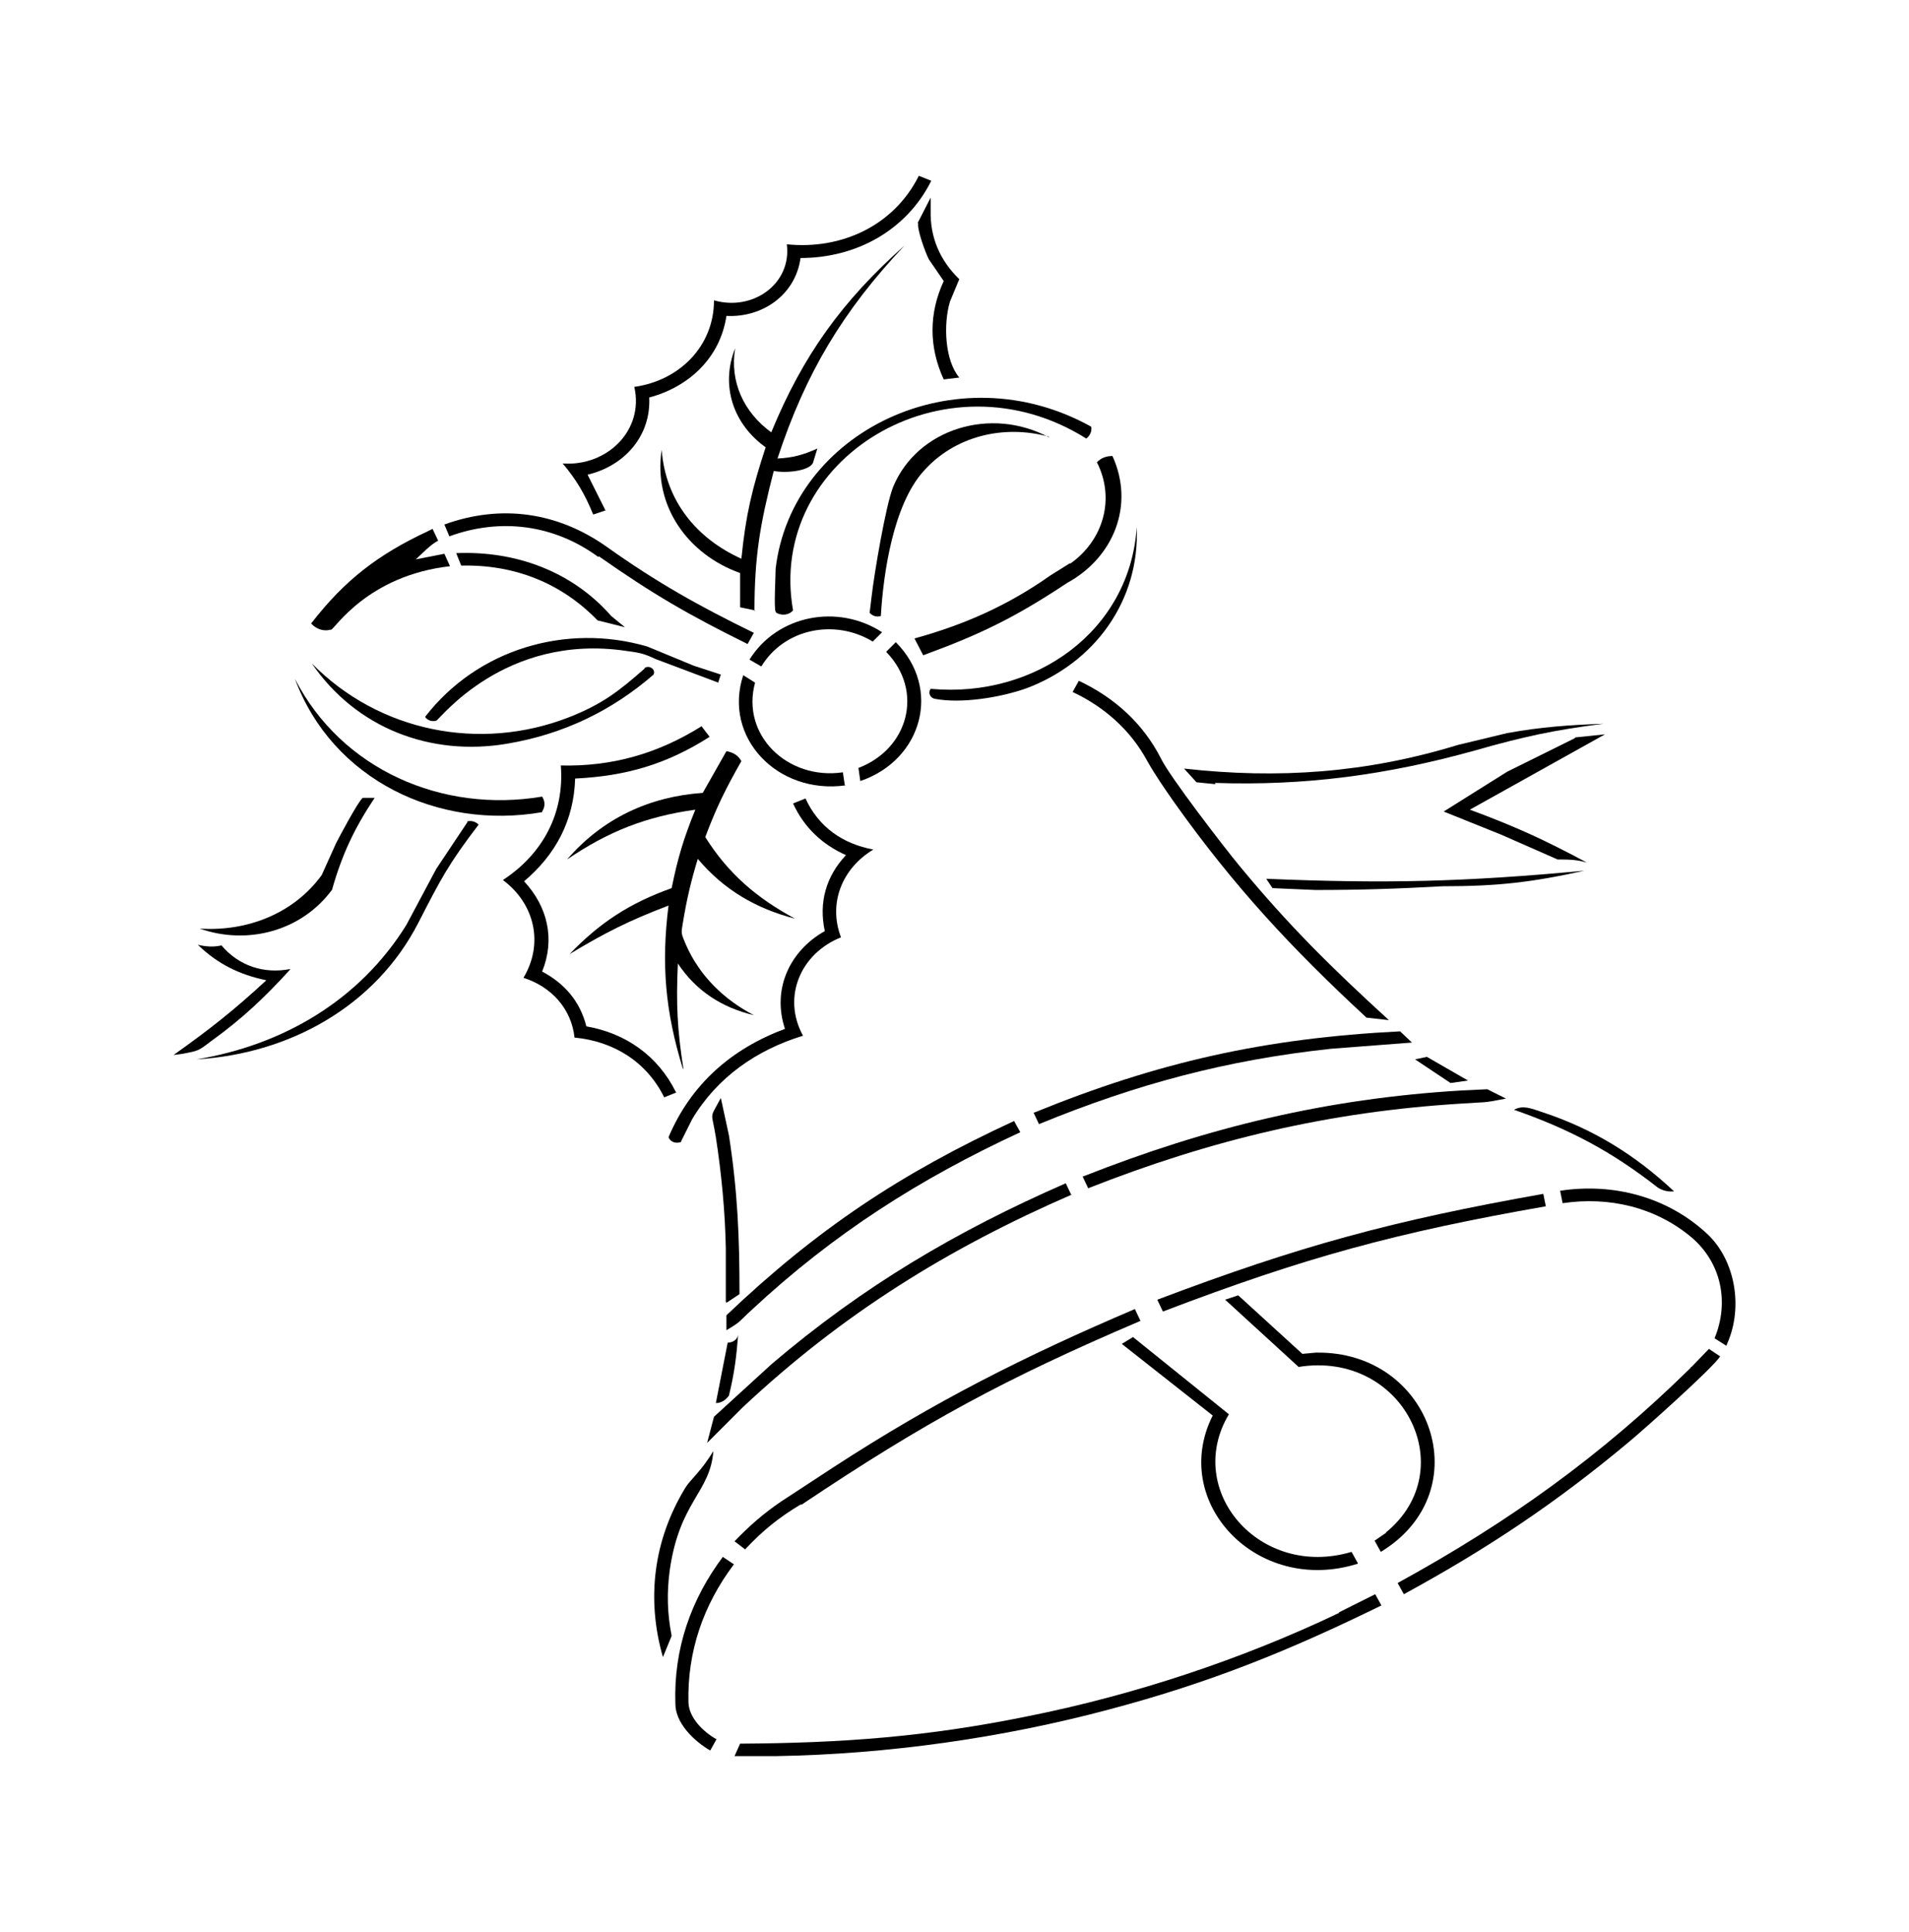 <?xml version="1.0" encoding="iso-8859-1"?>
<!-- Generator: Adobe Illustrator 28.5.0, SVG Export Plug-In . SVG Version: 9.03 Build 54727)  -->
<svg version="1.1" id="Livello_1" xmlns="http://www.w3.org/2000/svg" xmlns:xlink="http://www.w3.org/1999/xlink" x="0px" y="0px"
	 viewBox="0 0 935.435 946.623" style="enable-background:new 0 0 935.435 946.623;" xml:space="preserve">
<g id="Capa_1">
	<path d="M514,214.288c-28.374-15.255-64.375-4.271-76.273,24.102c-3.661,8.848-9.458,43.323-10.678,54.307l-0.915,7.627l0,0
		c1.525,1.525,3.356,2.136,5.492,1.525c1.22-21.051,6.102-54.307,20.746-70.782c15.255-17.39,39.357-23.187,61.629-17.085l0,0
		V214.288z"/>
	<path d="M413.93,384.529l-0.915-6.102l0,0c-27.153,3.966-50.035-18.306-43.018-43.933l-5.797-3.661
		c-10.068,30.509,16.78,58.578,50.035,54.001l0,0L413.93,384.529z"/>
	<path d="M434.371,319.545c18.306,18.916,10.983,47.289-13.729,56.747l0.915,6.407c30.509-10.373,39.967-45.459,17.39-68.036
		l-4.576,4.576l0,0V319.545z"/>
	<path d="M368.471,641.723c39.967-37.221,82.07-64.07,131.495-86.952l-3.051-5.492c-55.527,25.628-96.715,53.086-140.953,95.189
		v7.322C363.59,647.215,361.454,648.13,368.471,641.723L368.471,641.723L368.471,641.723z"/>
	<path d="M620.478,430.599l3.051,4.576l21.051,0.915c21.967,0,40.577-0.61,62.239-1.831c26.848,0,43.323-1.831,69.561-7.627
		C717.497,432.124,679.361,433.039,620.478,430.599C620.478,430.599,620.478,430.599,620.478,430.599z"/>
	<polygon points="699.192,517.855 693.395,519.076 710.785,530.669 719.328,529.449 	"/>
	<path d="M355.962,638.367l6.407-4.271l0,0c0-27.763-0.915-50.34-5.187-77.799l-3.966-18.306
		c-5.797,10.983-4.576,5.797-2.441,19.221c2.746,17.695,4.576,36.916,4.882,54.612v26.238h0.305L355.962,638.367z"/>
	<path d="M333.69,559.348l5.492-10.983c12.204-20.441,31.425-33.865,54.307-40.882c-10.373-18.916-1.22-40.272,18.611-48.205
		c-6.407-16.78,0.61-33.865,15.865-43.018c-14.95-2.746-26.848-10.983-33.255-25.018l-6.102,2.441
		c5.492,11.899,14.339,20.136,25.933,25.323c-9.763,10.373-13.424,23.187-10.373,37.221c-17.39,9.763-25.933,28.679-19.526,47.9
		c-26.238,9.763-46.069,27.153-57.052,53.086c1.525,3.661,5.797,2.746,6.407,2.136l0,0H333.69z"/>
	<path d="M530.475,576.433l2.746,5.797c60.408-23.797,118.071-37.526,183.056-41.493c12.509-0.915,9.153,0,21.662-2.441
		l-9.153-4.576l-12.814,0.61c-65.9,3.966-124.173,18-185.192,42.103L530.475,576.433L530.475,576.433z"/>
	<path d="M524.984,585.586l-2.746-5.797c-53.696,23.492-99.155,50.34-144.004,88.477l-28.374,25.933l-3.356,12.814l17.39-17.39
		c48.815-45.764,100.376-77.799,161.394-104.342h-0.305V585.586z"/>
	<path d="M820.314,583.755c-19.221-18-39.967-30.814-65.29-39.052c-4.576-1.525-8.848-3.356-13.119-0.915
		c27.153,9.458,47.9,20.441,70.477,38.137l0,0C814.822,583.45,817.568,584.06,820.314,583.755L820.314,583.755L820.314,583.755z"/>
	<path d="M357.183,683.826c2.746-11.288,3.661-18.916,4.576-30.509c0,2.746-2.441,4.576-5.187,4.576l-5.797,29.594
		C353.521,687.487,355.657,685.961,357.183,683.826z"/>
	<path d="M665.327,765.896l-3.051-5.492c-45.154,13.424-82.375-30.204-60.103-67.426l-46.984-37.832l-5.492,3.356l44.544,35.086
		c-21.357,42.408,21.662,88.172,71.087,72.612l0,0V765.896z"/>
	<polygon points="334.911,523.957 334.911,523.957 334.911,523.957 	"/>
	<path d="M506.373,545.008l2.746,5.797c47.595-19.526,91.833-31.425,143.089-36.916l39.662-3.051l-5.797-5.492
		c-66.205,3.356-118.376,14.95-179.7,39.967l0,0V545.008z"/>
	<path d="M679.361,750.946l-5.797,3.966l3.051,5.492c48.815-29.594,25.018-98.545-31.73-97.63l-6.712,0.61l-31.425-28.679
		l-6.407,2.136l36.001,32.95c51.256-8.237,80.545,50.34,42.713,81.155L679.361,750.946L679.361,750.946L679.361,750.946z"/>
	<path d="M334.911,523.957c-3.051-19.526-3.661-32.035-2.746-51.866c8.848,13.424,21.662,21.662,37.221,25.323
		c-14.644-7.627-26.543-19.221-33.255-34.476c-2.441-5.797-2.441-5.492-1.525-10.678c1.831-11.288,3.966-20.441,7.322-31.425
		c12.814,15.255,28.679,24.407,47.595,29.289c-18.611-10.068-32.645-21.967-43.933-39.967c5.492-14.644,10.068-23.797,17.695-37.221
		c-1.525-2.746-3.966-4.271-7.322-4.881l-11.594,20.441c-26.238,1.831-49.12,12.509-66.51,32.645
		c20.136-13.729,38.747-21.051,62.849-24.407c-5.797,14.339-8.543,23.492-11.594,38.442c-20.441,7.322-35.086,16.78-50.035,32.34
		c17.695-10.678,29.289-16.475,48.51-23.797c-3.661,28.984-1.525,52.171,7.017,79.934h0.305L334.911,523.957z"/>
	<path d="M369.691,299.409c0-26.543,2.746-42.713,9.458-68.646c6.102,1.22,17.39,0,19.221-3.966l2.136-7.017
		c-6.712,3.051-12.204,4.576-19.526,4.881c13.729-41.798,32.035-72.307,62.239-104.342c-30.509,27.153-49.73,53.696-65.29,91.528
		c-13.424-9.763-20.441-24.713-17.695-41.188c-7.322,18.306-0.915,37.221,14.95,48.51c-6.712,20.441-9.763,33.255-11.899,54.612
		c-22.272-10.068-37.221-28.679-39.052-53.391c-4.271,27.458,12.814,51.256,38.442,60.408v16.78l7.322,1.525l0,0l0,0
		L369.691,299.409z"/>
	<path d="M292.808,303.985L292.808,303.985l13.424,3.356l-6.712-5.492c-19.221-21.967-46.984-32.035-75.968-30.814l2.441,6.102
		C251.62,276.527,274.807,285.374,292.808,303.985L292.808,303.985z"/>
	<path d="M315.995,327.477c-12.814,11.288-21.051,17.695-37.526,24.102c-43.323,16.78-92.748,7.017-125.698-26.543
		c21.662,31.73,58.273,45.764,95.799,39.357c27.153-4.576,50.951-15.865,71.697-33.865c1.22-2.746-2.441-4.881-4.576-3.051
		C315.69,327.477,315.69,327.477,315.995,327.477z"/>
	<path d="M351.996,334.189l1.22-3.661l-13.119-4.271l-22.882-9.458c-39.662-11.594-83.29,1.22-108.918,34.476
		c1.22,1.831,3.661,2.441,5.492,1.831c1.22,0,33.255-43.018,93.053-34.17c6.712,0.915,8.543,1.22,14.339,3.966l30.814,11.594l0,0
		L351.996,334.189z"/>
	<path d="M373.047,326.562c11.288-18.611,36.001-23.492,54.612-12.204l0,0l4.576-4.576c-21.662-14.034-51.256-8.543-64.985,13.424
		L373.047,326.562z"/>
	<path d="M229.043,402.835l-15.255,22.882l-14.644,27.458c-22.882,36.916-60.408,58.883-102.816,65.9
		c45.459-2.746,87.562-25.933,108.613-66.815c10.983-21.357,14.644-28.679,29.594-48.205c-1.525-1.525-3.661-2.136-5.797-1.525
		h0.305L229.043,402.835z"/>
	<path d="M142.092,474.837c-12.814,2.441-25.018-1.525-33.56-11.594c-3.966,0.915-7.627,0.61-11.594-0.305
		c9.763,9.458,20.441,14.645,33.56,17.39c-16.17,14.95-27.458,23.797-45.459,36.611l4.576-0.61c7.627-1.526,7.322-1.22,13.729-6.102
		c15.255-10.983,26.238-21.357,38.747-35.086l0,0V474.837z"/>
	<path d="M162.838,435.48c4.881-17.085,10.983-29.899,20.746-44.544h-5.797c-1.831,0.915-11.594,19.221-13.119,22.272l-7.017,15.56
		c-13.729,18.916-36.611,27.763-59.798,26.238c23.492,8.237,50.035,1.22,64.985-19.221l0,0V435.48z"/>
	<path d="M331.25,535.245c-8.848-18-24.713-28.984-43.933-32.34c-3.051-12.204-10.678-21.051-21.662-26.848
		c6.407-15.865,2.746-31.73-8.848-44.239c15.56-13.119,24.407-29.899,25.018-50.34c25.018-1.22,44.849-7.017,65.9-20.441
		l-3.966-5.187c-21.357,13.424-43.933,19.831-68.951,19.221c1.831,23.492-8.848,43.323-28.374,56.137
		c15.56,11.594,20.136,31.12,10.068,47.9c13.424,4.271,23.492,14.95,25.018,29.289c19.221,1.831,35.391,11.899,43.933,29.289
		l6.102-2.441l0,0l0,0H331.25z"/>
	<path d="M265.655,397.648c1.525-2.441,1.525-4.882,0-7.322c-48.815,8.237-98.24-13.119-121.122-57.663
		c18.306,49.425,70.171,74.138,121.122,65.29l0,0V397.648z"/>
	<path d="M162.228,308.561c1.525,0,17.695-26.543,58.273-31.119l-2.746-6.102l-14.034,2.746c3.356-3.051,7.322-7.322,10.983-9.153
		l-2.746-5.797l-2.441,1.22c-24.102,11.288-40.577,23.797-57.052,45.154c2.441,2.746,6.102,3.966,9.458,3.051
		C161.923,308.561,162.228,308.561,162.228,308.561z"/>
	<path d="M836.789,604.807c-19.526-18.306-46.069-25.323-72.307-21.357l1.22,6.102l0,0c22.577-3.356,45.154,1.831,62.849,16.475
		c14.95,12.509,18.916,32.035,11.594,49.73l5.797,3.661l0.61-1.525C854.179,640.197,850.213,617.621,836.789,604.807
		L836.789,604.807L836.789,604.807z"/>
	<path d="M828.551,670.097c-43.933,43.323-89.697,75.968-143.699,105.562l3.051,5.492c40.882-22.272,74.748-44.849,110.444-74.748
		c7.017-5.797,41.188-36.306,44.544-41.798l-5.492-3.661l-8.543,8.848h-0.305V670.097z"/>
	<path d="M328.199,769.252c4.881-33.865,19.831-37.832,21.357-58.273c-5.797,9.763-11.288,14.034-13.729,18
		c-15.56,25.628-19.221,54.307-10.983,82.985l4.271-10.373l0,0C326.978,790.608,326.673,780.54,328.199,769.252L328.199,769.252
		L328.199,769.252z"/>
	<path d="M354.437,762.54c-15.865,21.051-24.407,45.459-23.492,72.307c0,9.458,9.153,18.306,17.085,22.882l3.051-5.492
		c-6.407-3.661-13.424-10.373-13.729-18c-0.61-25.018,7.322-47.9,22.272-67.731l-5.492-3.661l0,0L354.437,762.54z"/>
	<path d="M656.174,790.303c-47.9,22.882-100.681,40.272-152.547,50.646c-49.425,10.068-90.613,13.119-140.953,13.424l-2.746,6.102
		h20.441c54.307-0.915,110.749-8.848,163.225-22.882c49.425-13.119,87.867-28.679,133.326-50.951l-3.051-5.492l-17.695,8.848l0,0
		L656.174,790.303z"/>
	<path d="M756.244,584.976c-73.833,13.119-118.986,25.323-189.158,51.866l2.746,5.797c69.561-26.543,114.41-38.747,187.632-51.561
		L756.244,584.976z"/>
	<path d="M456.033,337.545c-1.525,2.136,0,4.576,2.136,4.881c12.814,2.441,32.035-0.61,44.849-5.187
		c33.255-12.509,55.527-42.713,54.001-79.019c-3.356,51.256-50.035,83.901-100.681,79.324H456.033L456.033,337.545L456.033,337.545z
		"/>
	<path d="M528.645,333.579l-3.051,5.492c15.56,7.322,28.374,18.611,36.611,33.865c3.966,7.017,8.238,13.119,13.119,20.136
		c29.289,41.188,57.358,71.392,94.274,105.562l10.983,1.22c-28.069-25.628-49.425-46.679-73.527-75.968
		c-7.322-8.848-33.865-43.323-38.137-52.171C560.069,354.325,546.035,341.816,528.645,333.579L528.645,333.579L528.645,333.579z"/>
	<path d="M595.155,383.614c44.544,1.525,84.816-3.966,127.529-15.865c23.492-6.712,38.747-10.068,63.154-13.119
		c-16.78,0.61-30.509,1.525-47.289,4.576l-24.102,5.797c-44.849,13.729-87.867,16.78-134.241,11.594l6.102,6.712l9.153,0.915v-0.61
		C595.46,383.614,595.155,383.614,595.155,383.614z"/>
	<path d="M392.878,737.217L392.878,737.217c60.103-40.272,99.46-61.629,165.971-90.002l-2.746-5.797
		c-54.307,23.187-97.935,45.154-147.665,77.494l-25.628,16.78c-8.543,5.797-15.56,11.899-22.882,19.526l5.187,3.966
		c8.543-9.153,16.475-15.56,27.153-21.967h0.305H392.878z"/>
	<path d="M771.804,361.647l-33.255,16.475l-31.119,19.526l28.069,11.288l27.763,12.204c5.187,0,9.153,0,14.339,1.525
		c-21.051-11.288-35.086-17.695-57.357-25.933l66.205-36.916l-14.644,1.525l0,0V361.647z"/>
	<path d="M293.418,272.56L293.418,272.56c26.543,18.611,43.933,28.679,72.917,43.018l3.051-5.492
		c-26.848-13.119-47.595-24.713-72.002-42.103c-24.102-17.085-51.866-21.051-79.629-10.983l2.441,5.797
		c25.018-9.153,51.256-5.797,72.917,10.068l0,0L293.418,272.56z"/>
	<path d="M524.374,275.916l-9.763,6.102c-20.746,14.645-42.103,24.102-66.51,30.814l4.271,8.237
		c28.374-10.373,45.154-18.611,70.477-35.391l0,0c22.882-12.509,33.255-38.137,22.272-62.239c-3.051,0-5.492,0.915-7.627,3.051
		c9.153,18,3.051,38.442-13.119,49.73l0,0V275.916z"/>
	<path d="M296.774,250.289l-8.848-17.695c18-4.271,31.119-18.916,30.204-37.832c19.526-5.187,34.781-19.526,37.832-39.967
		c17.695,0.915,33.865-10.373,36.306-28.374c27.153,0,51.866-13.424,64.07-37.832l-6.102-2.441
		c-12.204,24.407-37.832,36.306-64.68,33.56c2.441,19.221-16.475,32.95-35.696,27.458c0,22.577-17.085,39.357-39.052,42.408
		c4.881,21.051-13.119,39.052-35.086,37.526c6.712,7.932,10.983,15.255,14.95,25.018l6.407-2.136h-0.305L296.774,250.289z"/>
	<path d="M449.931,109.335c-0.61,3.051,3.356,14.034,5.187,17.695l7.322,10.678l0,0c-7.322,15.865-7.322,32.34,0,48.205l7.627-0.915
		c-7.017-8.238-7.932-25.933-4.576-37.221l4.576-10.983c-9.458-9.153-14.339-20.441-14.034-33.56v-6.407l-6.407,12.509
		L449.931,109.335L449.931,109.335z"/>
	<path d="M380.065,278.967c0,3.661-0.915,18.916,0,20.746c0,0.915,5.187,3.051,8.543-0.61
		c-13.119-74.138,74.443-127.834,143.699-84.206c1.831-1.525,2.746-3.356,2.441-5.797c-66.205-36.916-146.75,2.441-154.682,69.561
		l0,0L380.065,278.967z"/>
</g>
</svg>
